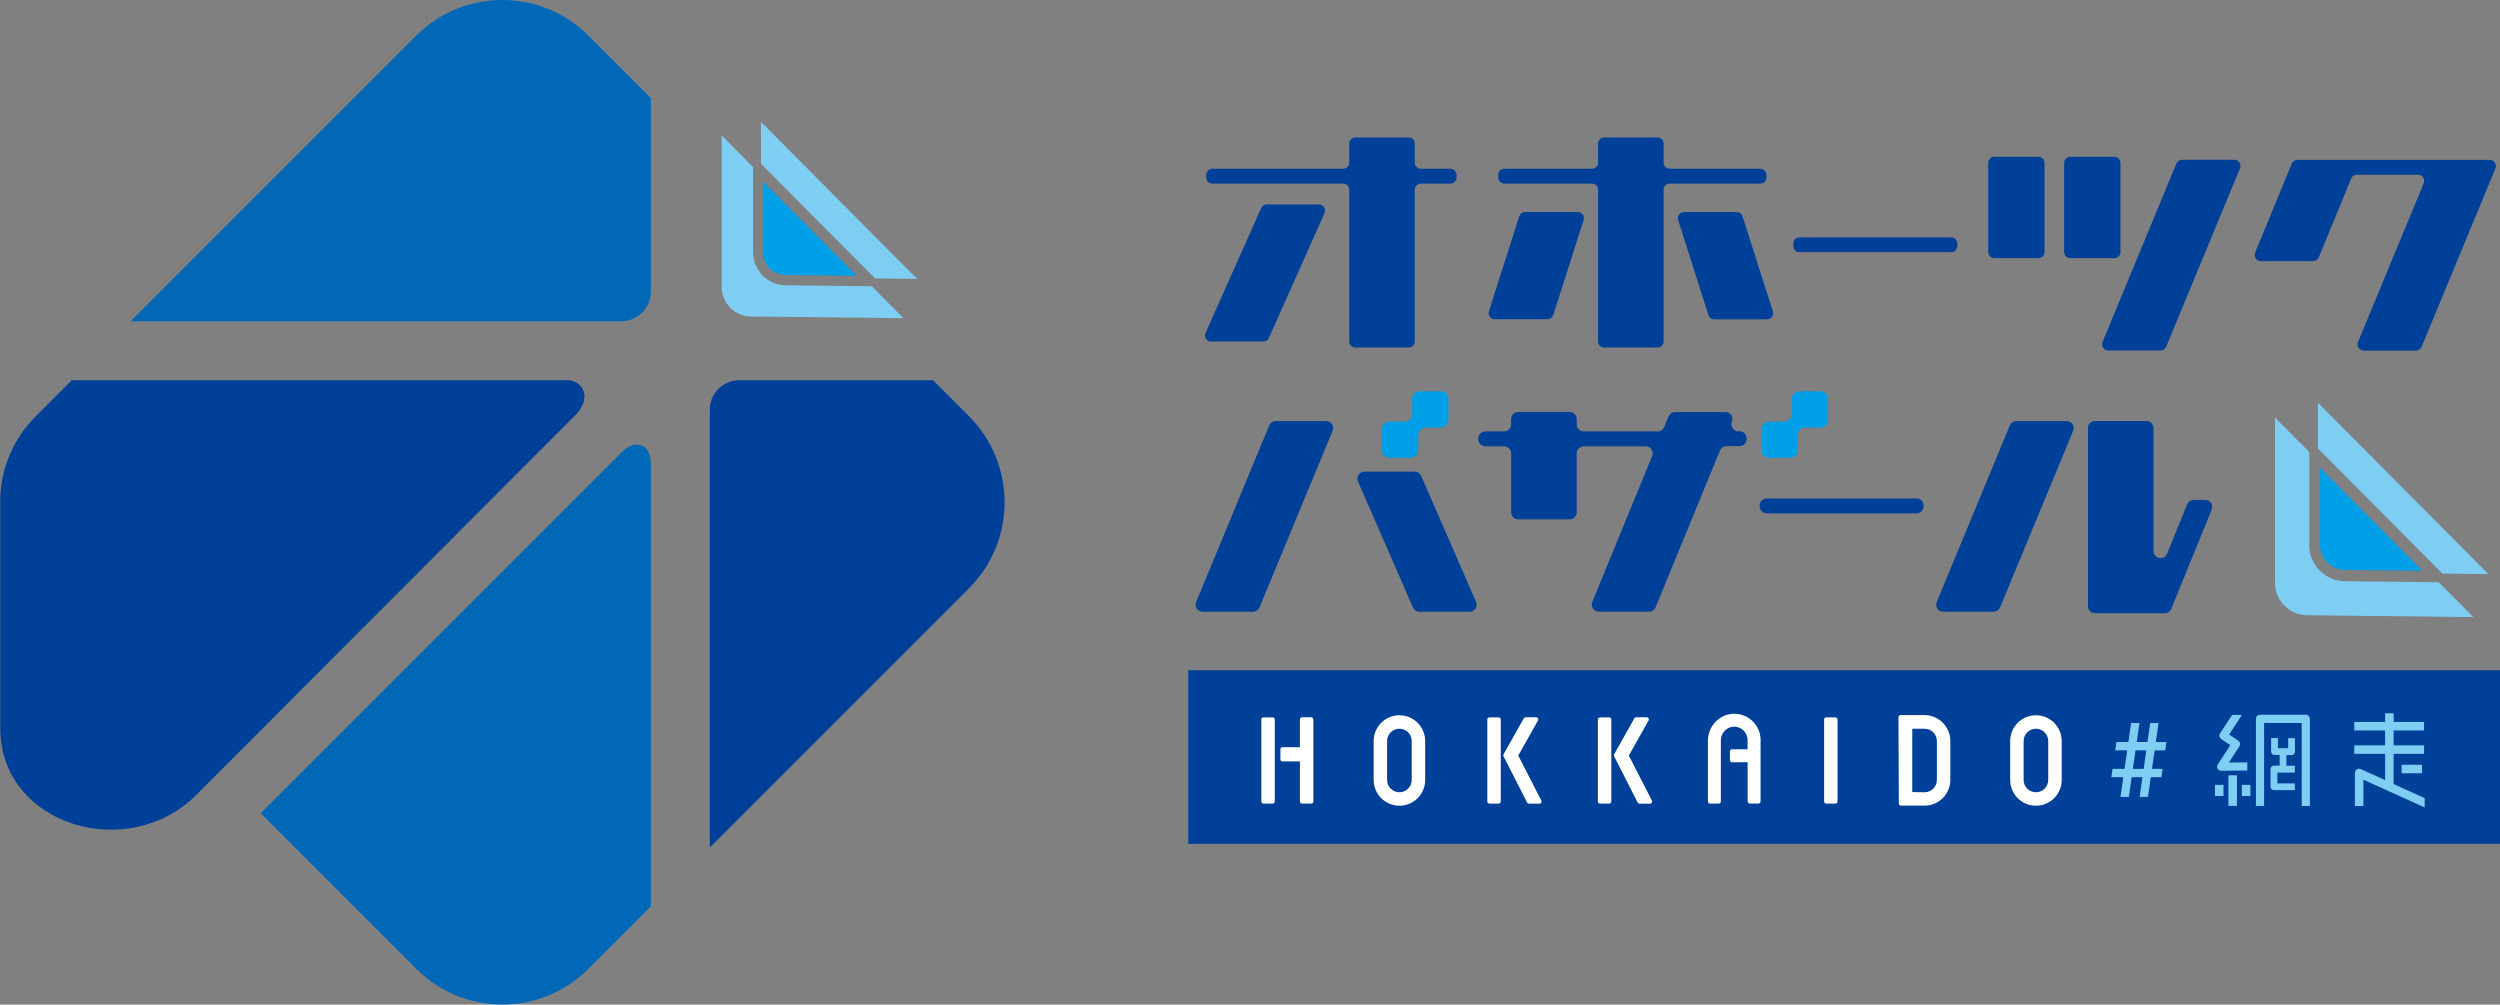 <?xml version="1.0" encoding="UTF-8"?><svg id="_イヤー_2" xmlns="http://www.w3.org/2000/svg" viewBox="0 0 284.44 114.3"><rect x="0" y="0" width="284.44" height="114.3" fill="#808080" stroke="none"/><g id="_イヤー_1-2"><g><path d="M160.27,15.64h-6.06c-.39,0-.7,.31-.7,.7v2.16c0,.39-.31,.7-.7,.7h-14.87c-.39,0-.7,.31-.7,.7v.29c0,.39,.31,.7,.7,.7h14.87c.39,0,.7,.31,.7,.7v17.25c0,.39,.31,.7,.7,.7h6.06c.39,0,.7-.31,.7-.7V21.59c0-.39,.31-.7,.7-.7h3.35c.39,0,.7-.31,.7-.7v-.29c0-.39-.31-.7-.7-.7h-3.35c-.39,0-.7-.31-.7-.7v-2.16c0-.39-.31-.7-.7-.7" style="fill:#004098;"/><path d="M137.81,38.86h5.92c.28,0,.53-.16,.64-.41l6.33-14.2c.21-.46-.13-.99-.64-.99h-5.93c-.28,0-.53,.16-.64,.42l-6.33,14.2c-.21,.46,.13,.99,.64,.99" style="fill:#004098;"/><path d="M239.87,39.88h5.94c.28,0,.54-.17,.65-.43l8.4-20.3c.19-.46-.15-.97-.65-.97h-5.94c-.28,0-.54,.17-.65,.43l-8.4,20.3c-.19,.46,.15,.97,.65,.97" style="fill:#004098;"/><path d="M260.75,18.61l-4.17,10.13c-.19,.46,.15,.97,.65,.97h5.94c.28,0,.54-.17,.65-.43l3.69-8.97c.11-.26,.36-.43,.65-.43h6.95c.5,0,.84,.51,.65,.97l-7.48,18.07c-.19,.46,.15,.97,.65,.97h5.94c.28,0,.54-.17,.65-.43l8.4-20.3c.19-.46-.15-.97-.65-.97h-21.88c-.28,0-.54,.17-.65,.43" style="fill:#004098;"/><path d="M200.28,19.2h-10.3c-.39,0-.7-.31-.7-.7v-2.16c0-.39-.31-.7-.7-.7h-6.06c-.39,0-.7,.31-.7,.7v2.16c0,.39-.31,.7-.7,.7h-9.96c-.39,0-.7,.31-.7,.7v.29c0,.39,.31,.7,.7,.7h9.96c.39,0,.7,.31,.7,.7v17.25c0,.39,.31,.7,.7,.7h6.06c.39,0,.7-.31,.7-.7V21.59c0-.39,.31-.7,.7-.7h10.3c.39,0,.7-.31,.7-.7v-.29c0-.39-.31-.7-.7-.7" style="fill:#004098;"/><path d="M204.74,28.69h17.25c.39,0,.7-.31,.7-.7v-.29c0-.39-.31-.7-.7-.7h-17.25c-.39,0-.7,.31-.7,.7v.29c0,.39,.31,.7,.7,.7" style="fill:#004098;"/><path d="M170.07,36.32h5.99c.31,0,.57-.2,.67-.49l3.45-10.8c.15-.45-.19-.91-.67-.91h-5.99c-.31,0-.57,.2-.67,.49l-3.45,10.81c-.14,.45,.19,.91,.67,.91" style="fill:#004098;"/><path d="M190.93,25.03l3.45,10.81c.09,.29,.36,.49,.67,.49h5.99c.47,0,.81-.46,.67-.91l-3.45-10.8c-.09-.29-.36-.49-.67-.49h-5.99c-.48,0-.81,.46-.67,.91" style="fill:#004098;"/><path d="M226.91,29.37h5.01c.39,0,.7-.31,.7-.7v-10.13c0-.39-.31-.7-.7-.7h-5.01c-.39,0-.7,.31-.7,.7v10.13c0,.39,.31,.7,.7,.7" style="fill:#004098;"/><path d="M240.56,17.84h-5.01c-.39,0-.7,.31-.7,.7v10.13c0,.39,.31,.7,.7,.7h5.01c.39,0,.7-.31,.7-.7v-10.13c0-.39-.31-.7-.7-.7" style="fill:#004098;"/><path d="M136.83,69.6h5.73c.32,0,.61-.19,.74-.49l8.32-20.1c.22-.53-.17-1.1-.74-1.1h-5.73c-.32,0-.61,.19-.74,.49l-8.32,20.1c-.22,.53,.17,1.1,.74,1.1" style="fill:#004098;"/><path d="M221.09,69.6h5.73c.32,0,.61-.19,.74-.49l8.32-20.1c.22-.53-.17-1.1-.74-1.1h-5.73c-.32,0-.61,.19-.74,.49l-8.32,20.1c-.22,.53,.17,1.1,.74,1.1" style="fill:#004098;"/><path d="M154.51,54.78l6.25,14.34c.13,.29,.41,.48,.73,.48h5.72c.58,0,.96-.59,.73-1.12l-6.25-14.34c-.13-.29-.42-.48-.73-.48h-5.72c-.58,0-.96,.59-.73,1.12" style="fill:#004098;"/><path d="M218.06,56.71h-17.05c-.44,0-.8,.36-.8,.8v.1c0,.44,.36,.8,.8,.8h17.05c.44,0,.8-.36,.8-.8v-.1c0-.44-.36-.8-.8-.8" style="fill:#004098;"/><path d="M248.85,57.38l-2.29,5.62c-.33,.81-1.54,.57-1.54-.3v-14c0-.44-.36-.8-.8-.8h-5.86c-.44,0-.8,.36-.8,.8v20.27c0,.44,.36,.8,.8,.8h7.94c.32,0,.62-.2,.74-.5l4.6-11.29c.21-.53-.17-1.1-.74-1.1h-1.32c-.33,0-.62,.2-.74,.5" style="fill:#004098;"/><path d="M197.93,49.08h-.14c-.57,0-.95-.58-.74-1.1,.22-.53-.17-1.1-.74-1.1h-5.73c-.32,0-.62,.2-.74,.5l-.5,1.21c-.12,.3-.42,.49-.74,.49h-8.41c-.44,0-.8-.36-.8-.8v-.61c0-.44-.36-.8-.8-.8h-5.86c-.44,0-.8,.36-.8,.8v.61c0,.44-.36,.8-.8,.8h-2.13c-.44,0-.8,.36-.8,.8v.1c0,.44,.36,.8,.8,.8h2.13c.44,0,.8,.36,.8,.8v6.71c0,.44,.36,.8,.8,.8h5.86c.44,0,.8-.36,.8-.8v-6.71c0-.44,.36-.8,.8-.8h7.05c.57,0,.95,.58,.74,1.1l-6.82,16.61c-.21,.52,.17,1.1,.74,1.1h5.73c.32,0,.62-.2,.74-.5l7.32-17.83c.12-.3,.41-.5,.74-.5h1.49c.44,0,.8-.36,.8-.8v-.1c0-.44-.36-.8-.8-.8" style="fill:#004098;"/><path d="M163.94,44.52h-2.41c-.47,0-.86,.38-.86,.86v1.72c0,.47-.38,.86-.86,.86h-1.72c-.47,0-.86,.38-.86,.86v2.41c0,.47,.38,.86,.86,.86h2.41c.47,0,.86-.38,.86-.86v-1.72c0-.47,.38-.86,.86-.86h1.72c.47,0,.86-.38,.86-.86v-2.41c0-.47-.38-.86-.86-.86" style="fill:#00a0e9;"/><path d="M207.13,44.52h-2.41c-.47,0-.86,.38-.86,.86v1.72c0,.47-.38,.86-.86,.86h-1.72c-.47,0-.86,.38-.86,.86v2.41c0,.47,.38,.86,.86,.86h2.41c.47,0,.86-.38,.86-.86v-1.72c0-.47,.38-.86,.86-.86h1.72c.47,0,.86-.38,.86-.86v-2.41c0-.47-.38-.86-.86-.86" style="fill:#00a0e9;"/><rect x="135.19" y="76.26" width="149.26" height="19.75" style="fill:#004098;"/><polygon points="246.35 85.37 240.66 85.37 240.8 84.42 246.49 84.42 246.35 85.37" style="fill:#7ecef4;"/><path d="M208.83,91.43h-1.05c-.13,0-.24-.11-.24-.24v-9.33c0-.13,.11-.24,.24-.24h1.05c.13,0,.24,.11,.24,.24v9.33c0,.13-.11,.24-.24,.24" style="fill:#fff;"/><path d="M216,81.61c0-.14,.11-.25,.25-.25h2.72c1.62,.01,2.93,1.33,2.93,2.94v4.43c0,1.62-1.31,2.93-2.93,2.93h-2.68c-.14,0-.25-.11-.25-.25l-.04-9.81Zm1.57,8.51l1.4,.02c.77,0,1.4-.63,1.4-1.4v-4.43c0-.77-.63-1.4-1.4-1.4h-1.4v7.21Z" style="fill:#fff;"/><path d="M231.64,91.67c-1.62,0-2.93-1.31-2.93-2.93v-4.43c0-1.61,1.31-2.93,2.93-2.93s2.93,1.32,2.93,2.93v4.43c0,1.62-1.31,2.93-2.93,2.93m0-8.76c-.77,0-1.4,.63-1.4,1.4v4.43c0,.77,.63,1.4,1.4,1.4s1.4-.63,1.4-1.4v-4.43c0-.77-.63-1.4-1.4-1.4" style="fill:#fff;"/><path d="M197.2,81.21c-1.62,.06-2.88,1.45-2.88,3.07v6.9c0,.14,.11,.25,.25,.25h.97c.14,0,.25-.11,.25-.25v-6.92c0-.81,.61-1.53,1.42-1.58,.88-.06,1.62,.65,1.62,1.52v1.05s0,0,0,0h-1.77c-.13,0-.24,.11-.24,.24v1c0,.13,.1,.24,.24,.24h1.78v4.44c0,.14,.11,.25,.25,.25h.97c.14,0,.25-.11,.25-.25v-6.97c0-1.69-1.4-3.05-3.1-2.99" style="fill:#fff;"/><path d="M144.8,91.43h-1.05c-.13,0-.24-.11-.24-.24v-9.33c0-.13,.11-.24,.24-.24h1.05c.13,0,.24,.11,.24,.24v9.33c0,.13-.11,.24-.24,.24" style="fill:#fff;"/><path d="M149.19,81.61h-1.05c-.13,0-.24,.11-.24,.24v3.16h-2c-.12,0-.22,.1-.22,.22v1.18c0,.12,.1,.22,.22,.22h2v4.56c0,.13,.11,.24,.24,.24h1.05c.13,0,.24-.11,.24-.24v-9.33c0-.13-.11-.24-.24-.24" style="fill:#fff;"/><path d="M159.22,91.67c-1.62,0-2.93-1.31-2.93-2.93v-4.43c0-1.61,1.31-2.93,2.93-2.93s2.93,1.32,2.93,2.93v4.43c0,1.62-1.31,2.93-2.93,2.93m0-8.76c-.77,0-1.4,.63-1.4,1.4v4.43c0,.77,.63,1.4,1.4,1.4s1.4-.63,1.4-1.4v-4.43c0-.77-.63-1.4-1.4-1.4" style="fill:#fff;"/><path d="M183.09,91.43h-1.05c-.13,0-.24-.11-.24-.24v-9.33c0-.13,.11-.24,.24-.24h1.05c.13,0,.24,.11,.24,.24v9.33c0,.13-.11,.24-.24,.24" style="fill:#fff;"/><path d="M185.31,85.98l2.26-4.01c.09-.16-.03-.36-.21-.36h-1.2c-.09,0-.17,.05-.21,.12l-2.3,4.09c-.04,.07-.04,.16,0,.23l2.68,5.26c.04,.08,.12,.13,.22,.13h1.18c.18,0,.3-.19,.22-.35l-2.62-5.11Z" style="fill:#fff;"/><path d="M170.51,91.43h-1.05c-.13,0-.24-.11-.24-.24v-9.33c0-.13,.11-.24,.24-.24h1.05c.13,0,.24,.11,.24,.24v9.33c0,.13-.11,.24-.24,.24" style="fill:#fff;"/><path d="M172.73,85.98l2.26-4.01c.09-.16-.03-.36-.21-.36h-1.2c-.09,0-.17,.05-.21,.12l-2.3,4.09c-.04,.07-.04,.16,0,.23l2.68,5.26c.04,.08,.12,.13,.22,.13h1.18c.18,0,.3-.19,.22-.35l-2.62-5.11Z" style="fill:#fff;"/><polygon points="245.92 88.43 240.22 88.43 240.36 87.48 246.05 87.48 245.92 88.43" style="fill:#7ecef4;"/><polygon points="243.42 82.26 242.21 90.67 241.26 90.67 242.47 82.26 243.42 82.26" style="fill:#7ecef4;"/><polygon points="245.59 82.26 244.39 90.67 243.44 90.67 244.64 82.26 245.59 82.26" style="fill:#7ecef4;"/><rect x="273.25" y="87.01" width="2.32" height=".97" style="fill:#7ecef4;"/><path d="M272.34,89.19v-3.42h3.46v-.97h-3.46v-1.69h3.46v-.97h-3.46v-.99h-.97v.99h-3.51v.97h3.51v1.69h-3.51v.97h3.51v2.99l-2.76-1.25c-.15-.07-.32-.06-.46,.03-.14,.09-.22,.24-.22,.41v3.75h.97v-2.99l6.97,3.16v-1.06l-3.53-1.6Z" style="fill:#7ecef4;"/><path d="M262.34,81.32h-5.21c-.26,0-.46,.21-.46,.47v9.91h.93v-9.44h4.28v9.44h.93v-9.91c0-.26-.21-.47-.46-.47" style="fill:#7ecef4;"/><path d="M260.33,85.13h-1.16v-1.16h-.77v1.54c0,.21,.17,.39,.39,.39h.58v1.21h-.65c-.21,0-.39,.17-.39,.39v2.01c0,.21,.17,.39,.39,.39h2.38v-.77h-1.99v-1.23h1.99v-.78h-.96v-1.21h.58c.21,0,.39-.17,.39-.39v-1.54h-.77v1.16Z" style="fill:#7ecef4;"/><rect x="253.54" y="88.21" width=".97" height="3.48" style="fill:#7ecef4;"/><rect x="252.01" y="89.3" width=".97" height="1.27" style="fill:#7ecef4;"/><rect x="255.07" y="89.3" width=".97" height="1.27" style="fill:#7ecef4;"/><path d="M252.74,87.7h0l2.95-.03v-.93l-2.1,.02,1.2-1.85c.14-.21,.08-.5-.13-.64l-1.04-.7,1.46-2.23h-1.11l-1.38,2.1c-.14,.21-.08,.5,.13,.64l1.04,.7-1.43,2.2c-.09,.14-.1,.33-.02,.48,.08,.15,.24,.24,.41,.24" style="fill:#7ecef4;"/><path d="M262.74,62.01v-10.58l-3.9-3.92v18.81c0,2.03,1.65,3.68,3.68,3.68h0l18.89,.21-3.94-3.96-10.63-.12c-2.27,0-4.11-1.85-4.11-4.11" style="fill:#7ecef4;"/><polygon points="283.12 65.32 263.72 45.82 263.72 51.02 277.89 65.26 283.12 65.32" style="fill:#7ecef4;"/><path d="M263.96,61.98c0,1.58,1.28,2.86,2.86,2.86h0l8.81,.1-11.68-11.74v8.78Z" style="fill:#00a0e9;"/><path d="M74.05,33.2V11.16l-7.11-7.11c-5.4-5.4-14.17-5.4-19.57,0L14.87,36.55h55.82c1.85,0,3.36-1.5,3.36-3.36" style="fill:#0068b7;"/><path d="M70.92,51.27L29.66,92.53l17.71,17.71c5.4,5.4,14.16,5.4,19.57,0l7.11-7.11V52.77c0-2.65-2.1-2.52-3.13-1.5" style="fill:#0068b7;"/><path d="M80.76,46.62v49.8l29.49-29.49c5.4-5.4,5.4-14.16,0-19.57l-4.1-4.1h-22.04c-1.85,0-3.36,1.5-3.36,3.36" style="fill:#004098;"/><path d="M0,56.88H.02c.06-3.45,1.41-6.88,4.05-9.52l4.1-4.1h56.42c1.57,0,2.95,1.91,.81,4.04L22.49,90.28C14.75,98.29,.03,93.98,.03,82.85v-26.03" style="fill:#004098;"/><path d="M85.68,28.7v-9.69l-3.57-3.59v17.22c0,1.86,1.51,3.37,3.37,3.37h0l17.31,.19-3.61-3.63-9.74-.11c-2.08,0-3.76-1.69-3.76-3.77" style="fill:#7ecef4;"/><polygon points="104.35 31.73 86.58 13.87 86.58 18.63 99.56 31.68 104.35 31.73" style="fill:#7ecef4;"/><path d="M86.8,28.67c0,1.45,1.18,2.62,2.62,2.62h0l8.07,.09-10.7-10.75v8.04Z" style="fill:#00a0e9;"/></g></g></svg>